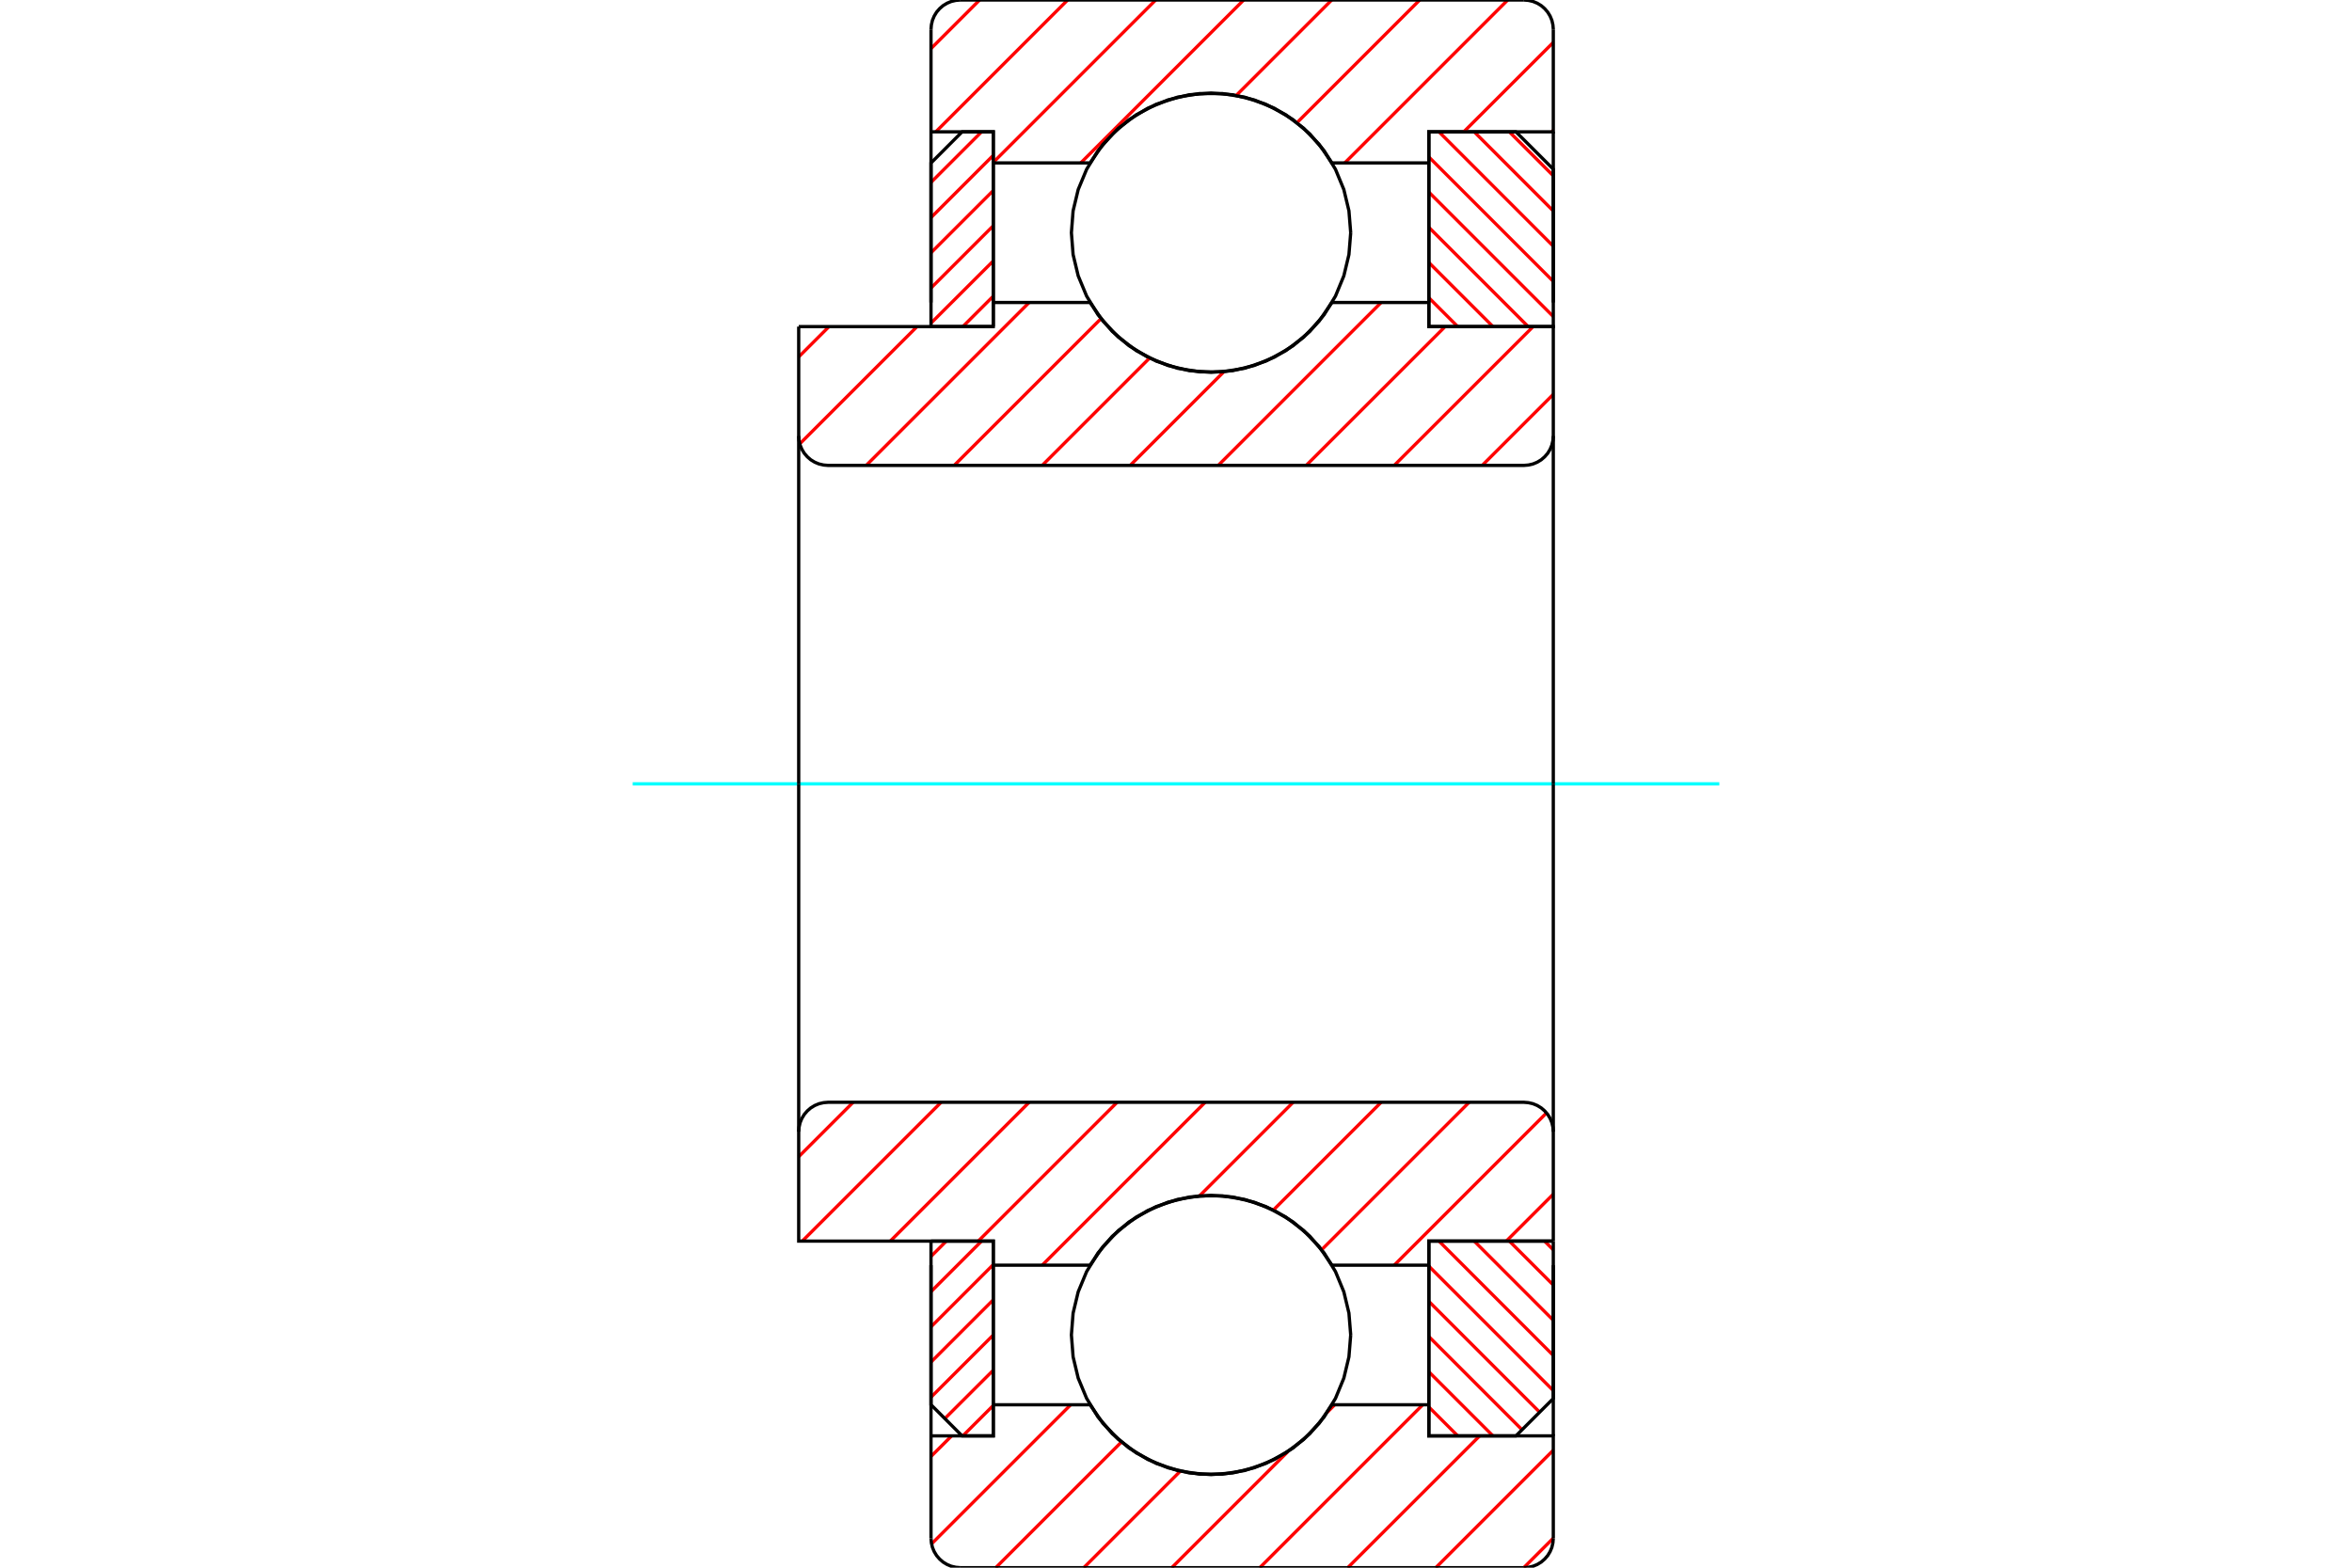 <?xml version="1.0" standalone="no"?>
<!DOCTYPE svg PUBLIC "-//W3C//DTD SVG 1.1//EN"
	"http://www.w3.org/Graphics/SVG/1.1/DTD/svg11.dtd">
<svg xmlns="http://www.w3.org/2000/svg" height="100%" width="100%" viewBox="0 0 36000 24000">
	<rect x="-1800" y="-1200" width="39600" height="26400" style="fill:#FFF"/>
	<g style="fill:none; fill-rule:evenodd" transform="matrix(1 0 0 1 0 0)">
		<g style="fill:none; stroke:#000; stroke-width:50; shape-rendering:geometricPrecision">
		</g>
		<g style="fill:none; stroke:#F00; stroke-width:50; shape-rendering:geometricPrecision">
			<line x1="23641" y1="19000" x2="23775" y2="19134"/>
			<line x1="23102" y1="19000" x2="23775" y2="19673"/>
			<line x1="22564" y1="19000" x2="23775" y2="20212"/>
			<line x1="22025" y1="19000" x2="23775" y2="20751"/>
			<line x1="21870" y1="19384" x2="23775" y2="21289"/>
			<line x1="21870" y1="19923" x2="23566" y2="21619"/>
			<line x1="21870" y1="20462" x2="23297" y2="21889"/>
			<line x1="21870" y1="21001" x2="22851" y2="21982"/>
			<line x1="21870" y1="21540" x2="22312" y2="21982"/>
		</g>
		<g style="fill:none; stroke:#000; stroke-width:50; shape-rendering:geometricPrecision">
			<polyline points="23775,19000 23775,21410 23203,21982 21870,21982 21870,19000 23775,19000"/>
		</g>
		<g style="fill:none; stroke:#0FF; stroke-width:50; shape-rendering:geometricPrecision">
			<line x1="9684" y1="12000" x2="26316" y2="12000"/>
		</g>
		<g style="fill:none; stroke:#F00; stroke-width:50; shape-rendering:geometricPrecision">
			<line x1="23102" y1="2018" x2="23775" y2="2691"/>
			<line x1="22564" y1="2018" x2="23775" y2="3230"/>
			<line x1="22025" y1="2018" x2="23775" y2="3769"/>
			<line x1="21870" y1="2403" x2="23775" y2="4308"/>
			<line x1="21870" y1="2941" x2="23775" y2="4846"/>
			<line x1="21870" y1="3480" x2="23390" y2="5000"/>
			<line x1="21870" y1="4019" x2="22851" y2="5000"/>
			<line x1="21870" y1="4558" x2="22312" y2="5000"/>
		</g>
		<g style="fill:none; stroke:#000; stroke-width:50; shape-rendering:geometricPrecision">
			<polyline points="21870,5000 21870,2018 23203,2018 23775,2590 23775,5000 21870,5000"/>
		</g>
		<g style="fill:none; stroke:#F00; stroke-width:50; shape-rendering:geometricPrecision">
			<line x1="14485" y1="19000" x2="14250" y2="19235"/>
			<line x1="15024" y1="19000" x2="14250" y2="19774"/>
			<line x1="15203" y1="19360" x2="14250" y2="20313"/>
			<line x1="15203" y1="19899" x2="14250" y2="20852"/>
			<line x1="15203" y1="20438" x2="14250" y2="21390"/>
			<line x1="15203" y1="20977" x2="14462" y2="21717"/>
			<line x1="15203" y1="21516" x2="14737" y2="21982"/>
		</g>
		<g style="fill:none; stroke:#000; stroke-width:50; shape-rendering:geometricPrecision">
			<polyline points="14250,19000 14250,21505 14726,21982 15203,21982 15203,19000 14250,19000"/>
		</g>
		<g style="fill:none; stroke:#F00; stroke-width:50; shape-rendering:geometricPrecision">
			<line x1="15024" y1="2018" x2="14250" y2="2792"/>
			<line x1="15203" y1="2378" x2="14250" y2="3331"/>
			<line x1="15203" y1="2917" x2="14250" y2="3870"/>
			<line x1="15203" y1="3456" x2="14250" y2="4409"/>
			<line x1="15203" y1="3995" x2="14250" y2="4947"/>
			<line x1="15203" y1="4534" x2="14737" y2="5000"/>
		</g>
		<g style="fill:none; stroke:#000; stroke-width:50; shape-rendering:geometricPrecision">
			<polyline points="15203,5000 15203,2018 14726,2018 14250,2495 14250,5000 15203,5000"/>
			<polyline points="20674,3563 20647,3228 20569,2902 20441,2592 20266,2306 20048,2051 19793,1833 19507,1658 19197,1530 18871,1451 18536,1425 18202,1451 17876,1530 17566,1658 17280,1833 17025,2051 16807,2306 16632,2592 16503,2902 16425,3228 16399,3563 16425,3897 16503,4223 16632,4533 16807,4819 17025,5074 17280,5292 17566,5467 17876,5595 18202,5674 18536,5700 18871,5674 19197,5595 19507,5467 19793,5292 20048,5074 20266,4819 20441,4533 20569,4223 20647,3897 20674,3563"/>
			<polyline points="20674,20437 20647,20103 20569,19777 20441,19467 20266,19181 20048,18926 19793,18708 19507,18533 19197,18405 18871,18326 18536,18300 18202,18326 17876,18405 17566,18533 17280,18708 17025,18926 16807,19181 16632,19467 16503,19777 16425,20103 16399,20437 16425,20772 16503,21098 16632,21408 16807,21694 17025,21949 17280,22167 17566,22342 17876,22470 18202,22549 18536,22575 18871,22549 19197,22470 19507,22342 19793,22167 20048,21949 20266,21694 20441,21408 20569,21098 20647,20772 20674,20437"/>
		</g>
		<g style="fill:none; stroke:#F00; stroke-width:50; shape-rendering:geometricPrecision">
			<line x1="23775" y1="23548" x2="23323" y2="24000"/>
			<line x1="23775" y1="22201" x2="21976" y2="24000"/>
			<line x1="22648" y1="21982" x2="20629" y2="24000"/>
			<line x1="21776" y1="21506" x2="19282" y2="24000"/>
			<line x1="20429" y1="21506" x2="20317" y2="21619"/>
			<line x1="19714" y1="22221" x2="17935" y2="24000"/>
			<line x1="18066" y1="22522" x2="16588" y2="24000"/>
			<line x1="17165" y1="22076" x2="15241" y2="24000"/>
			<line x1="16388" y1="21506" x2="14258" y2="23636"/>
			<line x1="14566" y1="21982" x2="14250" y2="22297"/>
			<line x1="23775" y1="1996" x2="23752" y2="2018"/>
			<line x1="23775" y1="649" x2="22405" y2="2018"/>
			<line x1="23077" y1="0" x2="20583" y2="2494"/>
			<line x1="21730" y1="0" x2="19852" y2="1878"/>
			<line x1="20383" y1="0" x2="18922" y2="1461"/>
			<line x1="19036" y1="0" x2="16542" y2="2494"/>
			<line x1="17689" y1="0" x2="15203" y2="2486"/>
			<line x1="16341" y1="0" x2="14323" y2="2018"/>
			<line x1="14994" y1="0" x2="14250" y2="744"/>
		</g>
		<g style="fill:none; stroke:#000; stroke-width:50; shape-rendering:geometricPrecision">
			<polyline points="14250,4631 14250,2018 14250,450"/>
			<polyline points="14700,0 14630,6 14561,22 14496,49 14435,86 14382,132 14336,185 14299,246 14272,311 14256,380 14250,450"/>
			<line x1="14700" y1="0" x2="23325" y2="0"/>
			<polyline points="23775,450 23769,380 23753,311 23726,246 23689,185 23643,132 23590,86 23529,49 23464,22 23395,6 23325,0"/>
			<polyline points="23775,450 23775,2018 21870,2018 21870,2494 21870,4631"/>
			<polyline points="21870,2494 20387,2494 20192,2211 19954,1963 19679,1756 19374,1596 19048,1487 18708,1432 18364,1432 18025,1487 17698,1596 17394,1756 17119,1963 16881,2211 16685,2494 15203,2494 15203,4631"/>
			<polyline points="15203,2494 15203,2018 14250,2018"/>
			<line x1="23775" y1="2018" x2="23775" y2="4631"/>
			<line x1="23775" y1="19369" x2="23775" y2="21982"/>
			<polyline points="14250,21982 15203,21982 15203,21506"/>
			<polyline points="15203,19369 15203,21506 16685,21506 16881,21789 17119,22037 17394,22244 17698,22404 18025,22513 18364,22568 18708,22568 19048,22513 19374,22404 19679,22244 19954,22037 20192,21789 20387,21506 21870,21506"/>
			<polyline points="21870,19369 21870,21506 21870,21982 23775,21982 23775,23550"/>
			<polyline points="23325,24000 23395,23994 23464,23978 23529,23951 23590,23914 23643,23868 23689,23815 23726,23754 23753,23689 23769,23620 23775,23550"/>
			<line x1="23325" y1="24000" x2="14700" y2="24000"/>
			<polyline points="14250,23550 14256,23620 14272,23689 14299,23754 14336,23815 14382,23868 14435,23914 14496,23951 14561,23978 14630,23994 14700,24000"/>
			<polyline points="14250,23550 14250,21982 14250,19369"/>
		</g>
		<g style="fill:none; stroke:#F00; stroke-width:50; shape-rendering:geometricPrecision">
			<line x1="23775" y1="18281" x2="23056" y2="19000"/>
			<line x1="23671" y1="17038" x2="21340" y2="19369"/>
			<line x1="22487" y1="16875" x2="20229" y2="19133"/>
			<line x1="21140" y1="16875" x2="19490" y2="18525"/>
			<line x1="19793" y1="16875" x2="18361" y2="18307"/>
			<line x1="18446" y1="16875" x2="15952" y2="19369"/>
			<line x1="17099" y1="16875" x2="14974" y2="19000"/>
			<line x1="15752" y1="16875" x2="13627" y2="19000"/>
			<line x1="14405" y1="16875" x2="12280" y2="19000"/>
			<line x1="13058" y1="16875" x2="12225" y2="17708"/>
		</g>
		<g style="fill:none; stroke:#000; stroke-width:50; shape-rendering:geometricPrecision">
			<line x1="23775" y1="12000" x2="23775" y2="19000"/>
			<polyline points="23775,17325 23769,17255 23753,17186 23726,17121 23689,17060 23643,17007 23590,16961 23529,16924 23464,16897 23395,16881 23325,16875 12675,16875 12605,16881 12536,16897 12471,16924 12410,16961 12357,17007 12311,17060 12274,17121 12247,17186 12231,17255 12225,17325 12225,19000 15203,19000 15203,19369 16685,19369"/>
			<polyline points="20387,19369 20192,19086 19954,18838 19679,18631 19374,18471 19048,18362 18708,18307 18364,18307 18025,18362 17698,18471 17394,18631 17119,18838 16881,19086 16685,19369"/>
			<polyline points="20387,19369 21870,19369 21870,19000 23775,19000"/>
			<line x1="12225" y1="12000" x2="12225" y2="17325"/>
		</g>
		<g style="fill:none; stroke:#F00; stroke-width:50; shape-rendering:geometricPrecision">
			<line x1="23775" y1="6037" x2="22687" y2="7125"/>
			<line x1="23466" y1="5000" x2="21340" y2="7125"/>
			<line x1="22119" y1="5000" x2="19993" y2="7125"/>
			<line x1="21140" y1="4631" x2="18646" y2="7125"/>
			<line x1="18734" y1="5690" x2="17299" y2="7125"/>
			<line x1="17596" y1="5481" x2="15952" y2="7125"/>
			<line x1="16852" y1="4878" x2="14605" y2="7125"/>
			<line x1="15752" y1="4631" x2="13258" y2="7125"/>
			<line x1="14036" y1="5000" x2="12241" y2="6795"/>
			<line x1="12689" y1="5000" x2="12225" y2="5464"/>
		</g>
		<g style="fill:none; stroke:#000; stroke-width:50; shape-rendering:geometricPrecision">
			<line x1="12225" y1="12000" x2="12225" y2="5000"/>
			<polyline points="12225,6675 12231,6745 12247,6814 12274,6879 12311,6940 12357,6993 12410,7039 12471,7076 12536,7103 12605,7119 12675,7125 23325,7125 23395,7119 23464,7103 23529,7076 23590,7039 23643,6993 23689,6940 23726,6879 23753,6814 23769,6745 23775,6675 23775,5000 21870,5000 21870,4631 20387,4631"/>
			<polyline points="16685,4631 16881,4914 17119,5162 17394,5369 17698,5529 18025,5638 18364,5693 18708,5693 19048,5638 19374,5529 19679,5369 19954,5162 20192,4914 20387,4631"/>
			<polyline points="16685,4631 15203,4631 15203,5000 12225,5000"/>
			<line x1="23775" y1="12000" x2="23775" y2="6675"/>
		</g>
	</g>
</svg>
